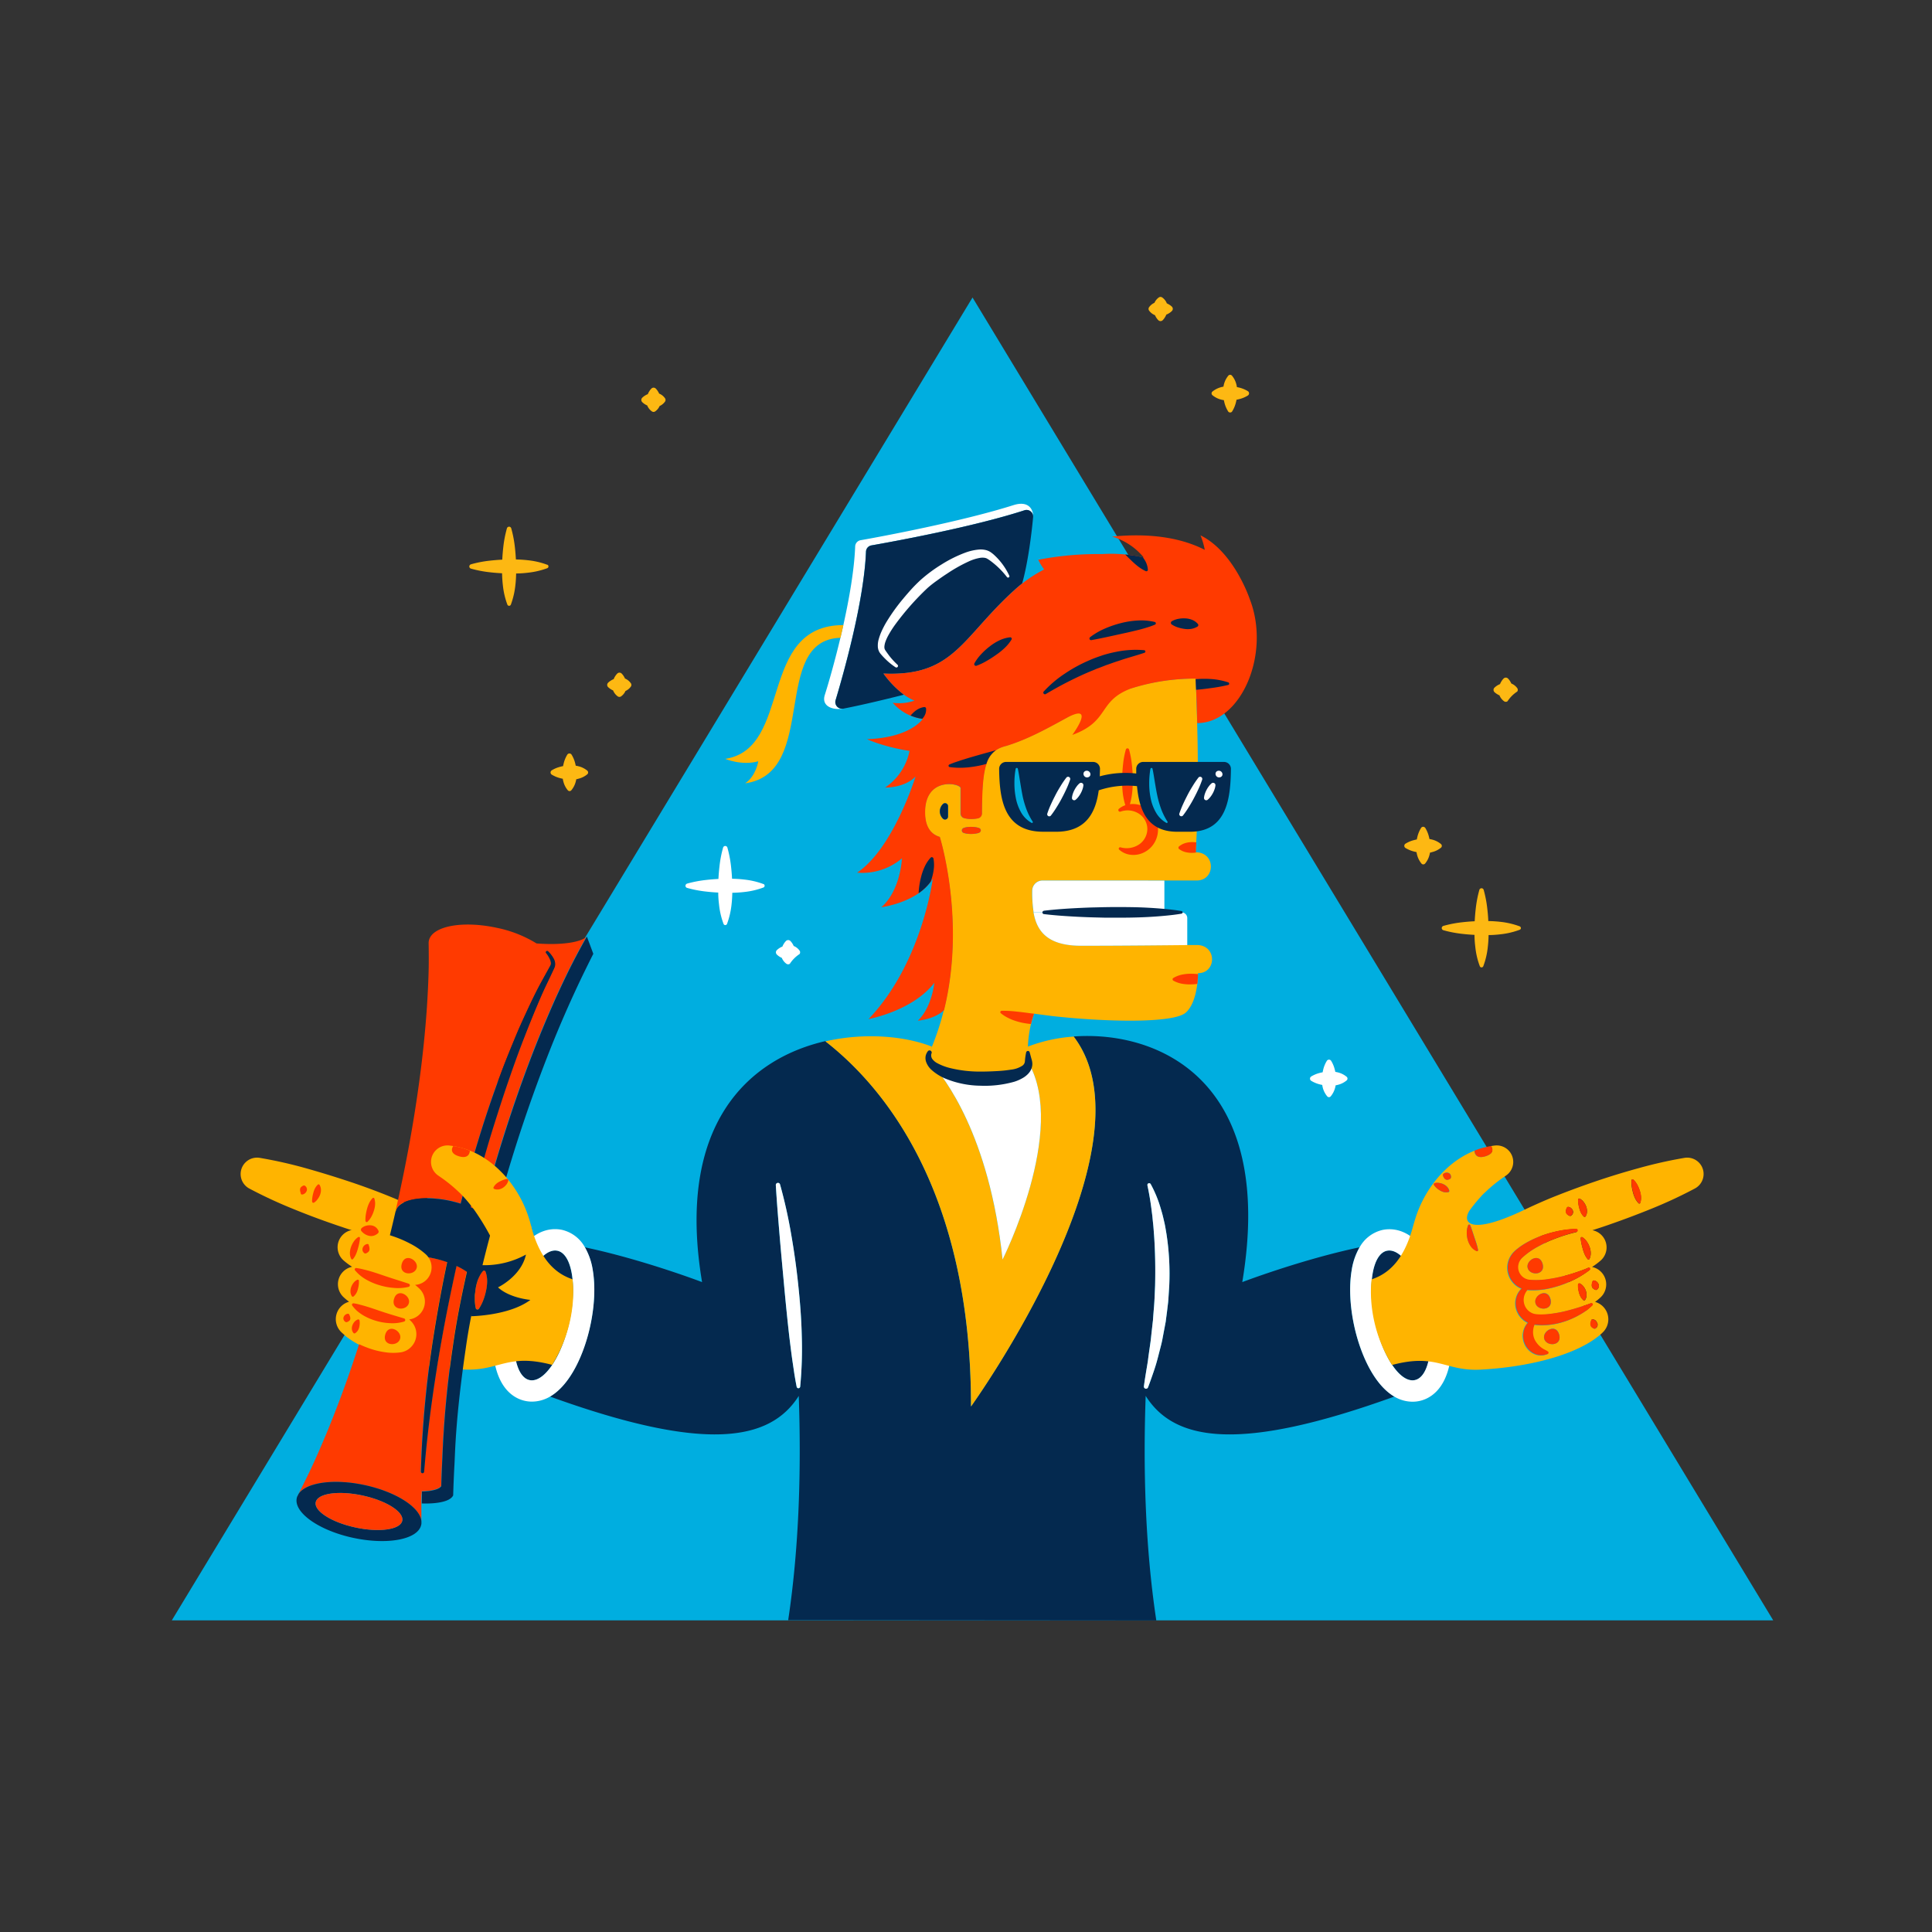<?xml version="1.0" encoding="UTF-8"?> <svg xmlns="http://www.w3.org/2000/svg" id="education_popularity" data-name="education popularity" viewBox="0 0 800 800"><rect x="0" y="0" width="800" height="800" fill="#333333" stroke="none"/> <title>education_popularity</title> <polygon points="734.26 670.96 71.14 670.96 402.7 123.19 734.26 670.96" style="fill:#00aee0;"></polygon> <path d="M560.7,548.86c-1.76-8.23-2.11-16.38-1-23a27.15,27.15,0,0,1,3.24-9.38c-24.21,5.11-48.54,14.41-48.54,14.41,14-83.66-34.94-104.27-69.83-101.7,34.85,45.7-42.51,153.17-42.51,153.17.07-89.41-36.36-132.57-60.26-151.26-31.34,7.18-62.09,34-51.09,99.79,0,0-24.33-9.3-48.54-14.41a27.15,27.15,0,0,1,3.24,9.38c1.14,6.58.79,14.73-1,23-2.47,11.46-8.09,24.43-16.66,29.42,64.18,23.21,91.09,18.54,103-.27,1,28.75.35,61.42-4.38,92.87L478.8,671c-4.75-31.48-5.43-64.19-4.4-93,11.87,18.82,38.77,23.49,103,.28C568.8,573.29,563.17,560.32,560.7,548.86ZM331.34,574.21a.74.74,0,0,1-.81.65.72.72,0,0,1-.64-.57v0c-.36-1.74-.65-3.48-.94-5.21l-.77-5.21c-.51-3.48-.92-7-1.35-10.42q-1.18-10.42-2.12-20.85c-.64-7-1.29-13.9-1.88-20.87s-1.16-13.95-1.58-20.95v0a.9.9,0,0,1,.84-.95.89.89,0,0,1,.91.65,204.27,204.27,0,0,1,4.61,20.65q1.81,10.4,2.92,20.91c.74,7,1.3,14,1.46,21.06A166.13,166.13,0,0,1,331.34,574.21Zm152.82-41.67-.35,5.39-.11,1.34-.16,1.34-.32,2.68-.35,2.67-.17,1.34-.25,1.32-1,5.29c-.3,1.77-.77,3.5-1.22,5.24s-.88,3.47-1.37,5.19-1.08,3.41-1.66,5.1-1.17,3.38-1.8,5a.89.89,0,0,1-1.72-.43v0c.46-3.53,1.09-7,1.64-10.45.21-1.75.47-3.48.71-5.22s.51-3.46.67-5.2l.58-5.21.15-1.29.09-1.31.2-2.6c.34-3.47.44-6.94.59-10.41.16-6.93.06-13.86-.42-20.77-.15-1.73-.23-3.47-.44-5.19-.09-.86-.18-1.72-.25-2.59l-.33-2.58c-.43-3.45-1-6.92-1.73-10.31l0-.05a.73.73,0,0,1,1.35-.52,49.58,49.58,0,0,1,4.14,10.06c.26.87.52,1.74.75,2.61s.43,1.76.63,2.64c.45,1.76.71,3.54,1,5.32A108.52,108.52,0,0,1,484.16,532.54Z" style="fill:#04294f;"></path> <path d="M402.08,582.4s77.36-107.47,42.51-153.17a64.61,64.61,0,0,0-18.95,4.14,43.63,43.63,0,0,0,.18,6,2.53,2.53,0,0,1,0,.61c16.22,28.13-10.7,81.56-10.7,81.56-5.42-51.83-24.5-75.75-29.08-80.81a5.39,5.39,0,0,1-1-1s0,0,0,0a3.48,3.48,0,0,1-.13-3.93c.36-.8.69-1.59,1-2.4-10.83-4.3-27.57-6-44.15-2.19C365.72,449.83,402.15,493,402.08,582.4Z" style="fill:#ffb400;"></path> <path d="M425.84,440c-.18,5.18-10.24,5.15-20.31,5.15-8.29,0-16.16-1.59-19.47-4.4,4.58,5.06,23.66,29,29.08,80.81C415.14,521.52,442.06,468.09,425.84,440Z" style="fill:#fff;"></path> <path d="M220.25,571.56c5.77,0,12.57-10.55,15.58-24.55,3.18-14.79.93-27.81-5-29.1a5.23,5.23,0,0,0-1-.1c-5.77,0-12.56,10.56-15.57,24.56-3.18,14.79-.93,27.81,5,29.09A4.47,4.47,0,0,0,220.25,571.56Z" style="fill:#04294f;"></path> <path d="M244.45,548.86c1.77-8.23,2.12-16.38,1-23a27.15,27.15,0,0,0-3.24-9.38,14.63,14.63,0,0,0-9.53-7.23,14,14,0,0,0-2.82-.29h0c-12.85,0-21.07,17-24.19,31.52-1.77,8.23-2.12,16.38-1,23,2.16,12.52,8.93,15.78,12.77,16.6a13.28,13.28,0,0,0,2.81.3,14.88,14.88,0,0,0,7.54-2.1C236.36,573.29,242,560.32,244.45,548.86Zm-30.18-6.49c3-14,9.8-24.56,15.57-24.56a5.23,5.23,0,0,1,1,.1c5.95,1.29,8.2,14.31,5,29.1-3,14-9.81,24.55-15.58,24.55a4.47,4.47,0,0,1-1-.1C213.34,570.18,211.09,557.16,214.27,542.37Z" style="fill:#fff;"></path> <path d="M575.31,517.81a5.21,5.21,0,0,0-1,.1c-6,1.29-8.2,14.31-5,29.1,3,14,9.81,24.55,15.58,24.55a4.41,4.41,0,0,0,1-.1c6-1.28,8.21-14.3,5-29.09C587.88,528.37,581.08,517.81,575.31,517.81Z" style="fill:#04294f;"></path> <path d="M599.51,540.52C596.38,526,588.17,509,575.31,509a14.06,14.06,0,0,0-2.82.29,14.63,14.63,0,0,0-9.53,7.23,27.15,27.15,0,0,0-3.24,9.38c-1.13,6.58-.78,14.73,1,23,2.47,11.46,8.1,24.43,16.67,29.42a14.87,14.87,0,0,0,7.53,2.1,13.38,13.38,0,0,0,2.82-.3c3.84-.82,10.61-4.08,12.77-16.6C601.62,556.9,601.28,548.75,599.51,540.52Zm-13.65,30.94a4.41,4.41,0,0,1-1,.1c-5.77,0-12.56-10.55-15.58-24.55-3.17-14.79-.93-27.81,5-29.1a5.21,5.21,0,0,1,1-.1c5.77,0,12.57,10.56,15.58,24.56C594.07,557.16,591.82,570.18,585.86,571.46Z" style="fill:#fff;"></path> <path d="M482,505.62q-.3-1.32-.63-2.64c-.23-.87-.49-1.74-.75-2.61a49.58,49.58,0,0,0-4.14-10.06.73.73,0,0,0-1.35.52l0,.05c.73,3.39,1.3,6.86,1.73,10.31l.33,2.58c.07.87.16,1.73.25,2.59.21,1.72.29,3.46.44,5.19.48,6.91.58,13.84.42,20.77-.15,3.47-.25,6.94-.59,10.41l-.2,2.6-.09,1.31-.15,1.29-.58,5.21c-.16,1.74-.42,3.47-.67,5.2s-.5,3.47-.71,5.22c-.55,3.46-1.18,6.92-1.64,10.45v0a.89.89,0,0,0,1.72.43c.63-1.66,1.22-3.35,1.8-5s1.16-3.38,1.66-5.1.92-3.46,1.37-5.19.92-3.47,1.22-5.24l1-5.29.25-1.32.17-1.34.35-2.67.32-2.68.16-1.34.11-1.34.35-5.39a108.52,108.52,0,0,0-1.14-21.6C482.7,509.16,482.44,507.38,482,505.62Z" style="fill:#fff;"></path> <path d="M330.53,532q-1.09-10.5-2.92-20.91A204.27,204.27,0,0,0,323,490.44a.89.89,0,0,0-.91-.65.9.9,0,0,0-.84.95v0c.42,7,1,14,1.58,20.95s1.24,13.92,1.88,20.87,1.33,13.9,2.12,20.85c.43,3.47.84,6.94,1.35,10.42l.77,5.21c.29,1.73.58,3.47.94,5.21v0a.72.72,0,0,0,.64.57.74.74,0,0,0,.81-.65,166.13,166.13,0,0,0,.65-21.15C331.83,546,331.27,539,330.53,532Z" style="fill:#fff;"></path> <g id="_Groupe_" data-name="&lt;Groupe&gt;"> <path d="M390.55,332.84a4.21,4.21,0,0,0,0,6.25,1.24,1.24,0,0,0,2-1v-4.26A1.24,1.24,0,0,0,390.55,332.84Z" style="fill:none;"></path> <path d="M405.2,342.79a10.93,10.93,0,0,0-3-.4,12.62,12.62,0,0,0-1.51.07,8.64,8.64,0,0,0-1.52.33,1.45,1.45,0,0,0-.75.57,1.08,1.08,0,0,0,.75,1.56,7.12,7.12,0,0,0,1.52.32,10.83,10.83,0,0,0,1.51.08,11.32,11.32,0,0,0,3-.4,1.43,1.43,0,0,0,.83-.64C406.34,343.7,406,343,405.2,342.79Z" style="fill:none;"></path> <path d="M495.56,391.31l-3.94,0c-8.15.07-26.55.28-44,.28-14,0-18.33-6.14-19.66-13.82h0a53.41,53.41,0,0,1-.58-8.93,4.25,4.25,0,0,1,4.25-4.25h63.92c7.76,0,8-11.69-.48-11.69.2-2.79.36-5.69.48-8.66.7-15.8.44-26.44.44-26.44,0-6.65-.13-13-.28-18.42-.26-10.91-.64-18.42-.64-18.42-36.54,0-54,20.32-78.42,27.83-.61.19-1.2.37-1.82.54-6.92,2.5-8.23,9.29-8.3,27.45a2.07,2.07,0,0,1-1.54,2,11.87,11.87,0,0,1-2.82.3,11.06,11.06,0,0,1-3-.35,2,2,0,0,1-1.47-2V326.36c0-2-14.72-5-14.72,10,0,6.56,2.86,9.25,6.09,10.19,0,0,10.91,34.68,1.75,71.72a110.6,110.6,0,0,1-4.9,15.07c-.33.81-.66,1.6-1,2.4a3.48,3.48,0,0,0,.13,3.93s0,0,0,0,.42.41,1,1c3.31,2.81,11.18,4.4,19.47,4.4,10.07,0,20.13,0,20.31-5.15a2.53,2.53,0,0,0,0-.61,46.58,46.58,0,0,1,2.34-19.58c2.38.34,4.92.66,7.58,1,21.5,2.4,50.2,3.16,55.31-1.47s5-16.28,5-16.28C503.82,403,504,391.31,495.56,391.31Zm-103-53.22a1.24,1.24,0,0,1-2,1,4.21,4.21,0,0,1,0-6.25,1.24,1.24,0,0,1,2,1ZM406,344.28a1.43,1.43,0,0,1-.83.64,11.32,11.32,0,0,1-3,.4,10.83,10.83,0,0,1-1.51-.08,7.12,7.12,0,0,1-1.52-.32,1.08,1.08,0,0,1-.75-1.56,1.45,1.45,0,0,1,.75-.57,8.64,8.64,0,0,1,1.52-.33,12.62,12.62,0,0,1,1.51-.07,10.93,10.93,0,0,1,3,.4C406,343,406.34,343.7,406,344.28Z" style="fill:#ffb400;"></path> <path d="M491.62,380.17v11.17c-8.15.07-26.55.28-44,.28-14,0-18.33-6.14-19.66-13.82h61.24A2.37,2.37,0,0,1,491.62,380.17Z" style="fill:#fff;"></path> <path d="M482.15,364.62v13.17H428a53.41,53.41,0,0,1-.58-8.93,4.25,4.25,0,0,1,4.25-4.25Z" style="fill:#fff;"></path> <path d="M475.82,321.89c0,1.15.06,2.27.13,3.38C475.88,324.16,475.84,323,475.82,321.89Z" style="fill:#04294f;"></path> <path d="M455.3,326.07c0-.43.06-.86.08-1.29C455.36,325.22,455.33,325.65,455.3,326.07Z" style="fill:#04294f;"></path> <path d="M455.17,327.46c.05-.46.08-.92.13-1.39l-.12,1.39Z" style="fill:#04294f;"></path> <path d="M419.77,209.13c6.46-2,8.14,2.22,8,4.75a2.71,2.71,0,0,0-3.56-2.59c-21.29,6.93-54.6,13-63.4,14.55a2.72,2.72,0,0,0-2.24,2.57c-.79,20.42-9.27,50.48-12.59,61.53a2.74,2.74,0,0,0,2.89,3.5c-3.76.66-8.87-.84-7.34-5.66s4.08-13.68,6.47-23.69c.41-1.72.82-3.48,1.21-5.26,2.45-11,4.53-22.89,4.9-32.59a2.71,2.71,0,0,1,2.24-2.55C365.18,222.15,398.44,215.91,419.77,209.13Z" style="fill:#fff;"></path> <path d="M424.24,211.29c-21.29,6.93-54.6,13-63.4,14.55a2.72,2.72,0,0,0-2.24,2.57c-.79,20.42-9.27,50.48-12.59,61.53a2.74,2.74,0,0,0,2.89,3.5l.26,0c8.62-1.67,19.36-4.32,25.15-5.78a40,40,0,0,1-8.48-8.76,58.66,58.66,0,0,0,9.86-.3C396.21,276.08,401,261.48,420.4,244c.94-.85,1.88-1.64,2.84-2.39,2.45-8.56,4-21.29,4.55-27.52a1.85,1.85,0,0,0,0-.24A2.71,2.71,0,0,0,424.24,211.29Z" style="fill:#04294f;"></path> <path d="M405.2,342.79c.77.24,1.14.91.83,1.49a1.43,1.43,0,0,1-.83.64,11.32,11.32,0,0,1-3,.4,10.83,10.83,0,0,1-1.51-.08,7.12,7.12,0,0,1-1.52-.32,1.08,1.08,0,0,1-.75-1.56,1.45,1.45,0,0,1,.75-.57,8.64,8.64,0,0,1,1.52-.33,12.62,12.62,0,0,1,1.51-.07A10.93,10.93,0,0,1,405.2,342.79Z" style="fill:#ff3a00;"></path> <path d="M392.56,333.83v4.26a1.24,1.24,0,0,1-2,1,4.21,4.21,0,0,1,0-6.25A1.24,1.24,0,0,1,392.56,333.83Z" style="fill:#04294f;"></path> <path d="M385.1,439.68c.07.08.42.41,1,1A5.39,5.39,0,0,1,385.1,439.68Z" style="fill:#ffb400;"></path> <path d="M349.24,258.83c-.39,1.78-.8,3.54-1.21,5.26-29.15.91-8.83,56-39.5,60.28,4.53-3,5.46-9.14,5.46-9.14-6.85,1.93-13.68-1-13.68-1C328.34,309.91,313.54,258.83,349.24,258.83Z" style="fill:#ffb400;"></path> </g> <path d="M432.2,377.12c4.76-.58,9.51-.89,14.26-1.13,2.38-.11,4.76-.22,7.13-.26l3.57-.09,3.56-.05c4.76,0,9.51,0,14.26.26q3.57.18,7.13.51c2.38.22,4.76.48,7.13.89a.55.55,0,0,1,.45.63.55.55,0,0,1-.45.45c-2.37.41-4.75.67-7.13.89s-4.75.39-7.13.51c-4.75.24-9.5.29-14.26.25l-3.56,0-3.57-.09c-2.37-.05-4.75-.15-7.13-.26-4.75-.25-9.5-.55-14.26-1.13a.68.68,0,0,1,0-1.34Z" style="fill:#04294f;"></path> <path d="M477.85,337.83A10.76,10.76,0,0,0,476,335.6a10.55,10.55,0,0,0-2.37-1.61,9.5,9.5,0,0,0-2.68-.89,9.86,9.86,0,0,0-2.76-.13l-.31,0a27.92,27.92,0,0,0,.91-4.6,43.32,43.32,0,0,0,.26-6c0-2-.16-4-.39-6a36.45,36.45,0,0,0-1.14-6,.71.71,0,0,0-.47-.48.7.7,0,0,0-.86.48,36.45,36.45,0,0,0-1.14,6c-.23,2-.36,4-.39,6a44.91,44.91,0,0,0,.25,6,27.75,27.75,0,0,0,1.07,5.05,8.45,8.45,0,0,0-2.67,1.5.7.7,0,0,0-.2.74.68.68,0,0,0,.86.42h0a8.66,8.66,0,0,1,7.85,1,7.62,7.62,0,0,1,3.27,6.29,7.81,7.81,0,0,1-3.3,6.21,9.25,9.25,0,0,1-7.83,1.27h0a.58.58,0,0,0-.55.16.56.56,0,0,0,0,.79,8.48,8.48,0,0,0,4.83,2.15,9.83,9.83,0,0,0,5.5-1A10.3,10.3,0,0,0,478,349a10.74,10.74,0,0,0-.13-11.2Z" style="fill:#ff3a00;"></path> <path d="M370.83,276.3a26,26,0,0,1-4.24-3.45,25.57,25.57,0,0,1-1.86-2,4.27,4.27,0,0,1-.47-.63,3.41,3.41,0,0,1-.42-.83,3.91,3.91,0,0,1-.25-.85,4.27,4.27,0,0,1-.1-.85,9.45,9.45,0,0,1,.38-3.06,23.41,23.41,0,0,1,.95-2.71A37.25,37.25,0,0,1,367.4,257a78.33,78.33,0,0,1,6.34-8.8c1.15-1.39,2.32-2.75,3.53-4.09s2.49-2.62,3.85-3.88a61.11,61.11,0,0,1,8.82-6.54,53.46,53.46,0,0,1,9.85-4.88,21.67,21.67,0,0,1,5.65-1.26,8.81,8.81,0,0,1,3.21.34c.27.09.55.21.82.33a8.61,8.61,0,0,1,.79.46c.39.28.77.57,1.13.88a27.09,27.09,0,0,1,6.53,8.81.54.54,0,0,1-.24.73A.56.56,0,0,1,417,239h0a34.65,34.65,0,0,0-7.34-7.1c-.34-.23-.69-.43-1-.63l-.38-.16-.43-.11a6.45,6.45,0,0,0-2.05,0,18.64,18.64,0,0,0-4.58,1.44,63.08,63.08,0,0,0-8.92,5c-1.44.93-2.87,1.91-4.25,2.92a45.18,45.18,0,0,0-4,3.14A110.4,110.4,0,0,0,370.41,259a43.3,43.3,0,0,0-2.69,4.3,18.81,18.81,0,0,0-1,2.21,8,8,0,0,0-.51,2.15,2.45,2.45,0,0,0,0,.47,1.18,1.18,0,0,0,.07.43,1,1,0,0,0,.13.37,2,2,0,0,0,.27.46c.47.71,1,1.41,1.49,2.09a31.15,31.15,0,0,0,3.48,3.79h0a.66.66,0,0,1,0,.94A.67.67,0,0,1,370.83,276.3Z" style="fill:#fff;"></path> <path d="M385.73,436.16a2.61,2.61,0,0,0,.28,2.29,6.06,6.06,0,0,0,1.9,1.68,22.46,22.46,0,0,0,5.6,2.15A51.58,51.58,0,0,0,406,443.72c2.16,0,4.34-.07,6.46-.19a53.47,53.47,0,0,0,6.22-.62,10.56,10.56,0,0,0,4.85-1.76,2.76,2.76,0,0,0,.6-.76,3.12,3.12,0,0,0,.19-.49,4.18,4.18,0,0,0,.09-.68,25.22,25.22,0,0,1,.5-3.47.76.76,0,0,1,.9-.56.73.73,0,0,1,.55.53h0c.31,1.1.57,2.17.89,3.23a7.48,7.48,0,0,1,.19,1,5.1,5.1,0,0,1,0,1.17,5.67,5.67,0,0,1-.77,2.28,7,7,0,0,1-1.47,1.75,9.61,9.61,0,0,1-1.7,1.23,17,17,0,0,1-3.53,1.55,44.84,44.84,0,0,1-14,1.64A39.39,39.39,0,0,1,392,446.84a20.46,20.46,0,0,1-6.33-3.87,8.08,8.08,0,0,1-2.26-3.49,4.93,4.93,0,0,1-.11-2.26,4.82,4.82,0,0,1,.89-1.91.9.9,0,0,1,1.58.8Z" style="fill:#04294f;"></path> <path d="M517.49,248.06h0s-6.47-19.55-20.39-26.38a31,31,0,0,1,1.77,6c-9.25-4.74-21.81-7.1-38.4-5.49a26.5,26.5,0,0,1,13.14,8.67,59.63,59.63,0,0,0-17.27-1.43h0a130,130,0,0,0-26.42,2.36,22,22,0,0,0,2.45,4,56.16,56.16,0,0,0-9.14,5.88c-1,.75-1.9,1.54-2.84,2.39-19.39,17.45-24.19,32-44.71,34.53a58.66,58.66,0,0,1-9.86.3,40,40,0,0,0,8.48,8.76h0a20.19,20.19,0,0,0,4.36,2.45,19,19,0,0,1-9,.9,20.15,20.15,0,0,0,12.41,6.73S377,305.48,359,306.07c0,0,6.51,3.11,17.61,4.87a23.86,23.86,0,0,1-10.11,15.16s8,.26,12.62-4.59c-.28.91-9.43,30-24.19,39.83a25.35,25.35,0,0,0,18.55-5.92s-.53,13.28-8.55,20.25c0,0,15.52-2,21.31-11.84,0,0-4.35,34.86-26.58,58.14,0,0,18.15-3.29,27.23-15,0,0-1,10.15-6.84,15.67,0,0,6.89-.51,10.87-4.38,9.16-37-1.75-71.72-1.75-71.72-3.23-.94-6.09-3.63-6.09-10.19,0-15,14.72-12,14.72-10V336.8a2,2,0,0,0,1.47,2,11.06,11.06,0,0,0,3,.35,11.87,11.87,0,0,0,2.82-.3,2.07,2.07,0,0,0,1.54-2c.07-18.16,1.38-24.95,8.3-27.45a15,15,0,0,1,1.82-.54c9.07-2.79,17.18-7.36,25.68-12,11.26-5.63,1.59,7.46,1.59,7.46,15.55-5.67,10.47-13.88,24.05-19.14A87.7,87.7,0,0,1,495.1,281s.38,7.51.64,18.42C514,299.41,526.29,270.6,517.49,248.06Z" style="fill:#ff3a00;"></path> <path d="M237.06,529.71c-10.31-3.39-14.78-13-17.25-22.36l-24.42-7.68c5.27,6,2.51,13-22.24.93h0c-3.46-1.65-7-3.18-10.48-4.64q-8.88-3.66-18-6.69t-18.33-5.62a187,187,0,0,0-18.81-4.21,6.8,6.8,0,0,0-4.33,12.69,189.2,189.2,0,0,0,17.46,8.16q8.88,3.66,17.94,6.76c6,2.09,12.13,4,18.31,5.68,2.63.72,5.28,1.4,8,2l-22.21,38.12c9.93,8.32,29.73,13.27,49.4,14.24,14.63.71,17.95-6.88,36.55-1.92C239.87,546.89,237.06,529.71,237.06,529.71Z" style="fill:#ffb400;"></path> <path d="M151.32,505.56a13.51,13.51,0,0,1,.15-2.57,18.93,18.93,0,0,1,.51-2.4,13,13,0,0,1,.82-2.31,8.06,8.06,0,0,1,1.49-2.18h0a.45.45,0,0,1,.61,0,.54.54,0,0,1,.1.16,6.81,6.81,0,0,1,.31,2.68,10.13,10.13,0,0,1-.53,2.5,12.94,12.94,0,0,1-1,2.35,8.83,8.83,0,0,1-1.6,2.12.48.48,0,0,1-.68,0,.55.55,0,0,1-.14-.31Z" style="fill:#ff3a00;"></path> <path d="M129.22,497.46a11.56,11.56,0,0,1,.16-1.92,15.93,15.93,0,0,1,.39-1.72,8.57,8.57,0,0,1,.61-1.64,6,6,0,0,1,1.21-1.64h0a.46.46,0,0,1,.66,0l.05.07a4,4,0,0,1,.6,2.1,5.54,5.54,0,0,1-.36,2,7,7,0,0,1-1,1.8A5,5,0,0,1,130,498a.51.51,0,0,1-.68-.2.65.65,0,0,1-.06-.23Z" style="fill:#ff3a00;"></path> <path d="M124.57,494.07a3.42,3.42,0,0,1-.3-1,2.06,2.06,0,0,1,0-.79,1.38,1.38,0,0,1,.35-.69,3.11,3.11,0,0,1,1-.66h0a.69.69,0,0,1,.68.09,1.88,1.88,0,0,1,.76,1.12,1.71,1.71,0,0,1-.1,1.05,2.32,2.32,0,0,1-.62.88,2.18,2.18,0,0,1-1.15.55.61.61,0,0,1-.66-.33Z" style="fill:#ff3a00;"></path> <path d="M174.66,617.48c.35,0,6.54-.06,8-2.16.08-2.94.32-9,.48-12a413.81,413.81,0,0,1,4.27-45.59c1.47-10.5,3.52-20.87,5.87-31.17a28.15,28.15,0,0,0-4.28-2.44c-.2.83-.38,1.68-.57,2.52-2,9.08-3.83,18.19-5.46,27.35-3.3,18.31-5.89,36.76-7.4,55.33a.69.69,0,0,1-.63.61h-.09a.67.67,0,0,1-.62-.68,437.75,437.75,0,0,1,5.2-55.85c1.45-9.25,3.09-18.46,5-27.62.22-1.09.45-2.16.69-3.25A48.54,48.54,0,0,0,179.4,521c-9.19-2-17.5-1.09-20.87,1.88-3.74,14.32-8,28.51-12.77,42.58Q140.87,579.82,135,594c-2,4.71-4,9.42-6.2,14.08-1.21,2.63-3.65,7.5-5.22,10.57,3.11-4.78,14.59-6.46,27.4-3.7,13.15,2.83,23.09,9.34,23.5,15.08,0-2,0-5,0-7.59,0-1.37,0-2.63.07-3.56C174.62,618.41,174.63,617.94,174.66,617.48Z" style="fill:#ff3a00;"></path> <path d="M197.78,530.27l-.24.75a20.68,20.68,0,0,0-.59,2.68c-.1.6-.17,1.21-.23,1.82s-.09,1.08-.1,1.63c0,.15,0,.32,0,.48a17.14,17.14,0,0,0,.4,4,.73.73,0,0,0,1.31.24h0a17.79,17.79,0,0,0,1.84-3.64,25.05,25.05,0,0,0,1.09-3.75,18.62,18.62,0,0,0,.47-3.87,11.64,11.64,0,0,0-.66-4.1v0a.56.56,0,0,0-.16-.24.62.62,0,0,0-.89,0,9.74,9.74,0,0,0-1.45,2.14c-.24.47-.45.95-.65,1.43C197.87,530,197.82,530.14,197.78,530.27Z" style="fill:#ff3a00;"></path> <path d="M186.27,497.18c1.55.34,3,.74,4.47,1.18,2.3-9.05,4.76-18,7.53-27s5.75-17.82,9-26.59c1.62-4.39,3.38-8.74,5.17-13.07.89-2.17,1.79-4.32,2.73-6.48s1.93-4.26,2.91-6.39c2-4.25,4-8.5,6.27-12.6l.7-1.28,2.65-4.85.19-.36c0-.08.08-.16.11-.26a1.74,1.74,0,0,0,.09-.59,4.52,4.52,0,0,0-.3-1.41,11.56,11.56,0,0,0-1.7-2.84h0a.54.54,0,0,1,.1-.76l0,0a.54.54,0,0,1,.69.07,12.67,12.67,0,0,1,2.25,2.93,5.1,5.1,0,0,1,.62,1.93,3.66,3.66,0,0,1-.05,1.14,2.58,2.58,0,0,1-.18.58c-.06.17-.11.28-.17.43-1,2.14-2,4.24-3,6.34s-2,4.19-2.88,6.33-1.83,4.28-2.7,6.42c-3.54,8.61-6.8,17.3-9.85,26.08-1.54,4.38-3,8.79-4.42,13.22s-2.83,8.85-4.16,13.31c-2.64,8.9-5.16,17.86-7.48,26.85l-.09.38a33.55,33.55,0,0,1,4.53,2.38c.34-1.24.66-2.49,1-3.74,5.21-19.5,11.26-38.77,18.39-57.75q5.34-14.24,11.64-28.21c2.14-4.65,4.31-9.29,6.67-13.88,1.56-3.1,4.13-7.8,5.87-10.87-1.42,1.74-8.19,3.78-20.7,2.84a50.36,50.36,0,0,0-16.59-6.5c-14.2-3.05-26.75-.65-28,5.38a4.24,4.24,0,0,0-.09,1.12h0c.05,3.23.08,8,0,11.16-.12,5.17-.4,10.29-.72,15.39q-1.07,15.3-3.13,30.37c-2.45,18.15-5.79,36.08-9.85,53.86l.1,0C164.93,496.66,174.94,494.75,186.27,497.18Z" style="fill:#ff3a00;"></path> <path d="M243,387.78l0,.05c-1.74,3.07-4.31,7.77-5.87,10.87-2.36,4.59-4.53,9.23-6.67,13.88q-6.3,14-11.64,28.21c-7.13,19-13.18,38.25-18.39,57.75-.33,1.25-.65,2.5-1,3.74a33.55,33.55,0,0,0-4.53-2.38l.09-.38c2.32-9,4.84-17.95,7.48-26.85,1.33-4.46,2.74-8.89,4.16-13.31s2.88-8.84,4.42-13.22c3-8.78,6.31-17.47,9.85-26.08.87-2.14,1.78-4.29,2.7-6.42s1.86-4.22,2.88-6.33,2-4.2,3-6.34c.06-.15.11-.26.17-.43a2.58,2.58,0,0,0,.18-.58,3.66,3.66,0,0,0,.05-1.14,5.1,5.1,0,0,0-.62-1.93,12.67,12.67,0,0,0-2.25-2.93.54.54,0,0,0-.69-.07l0,0a.54.54,0,0,0-.1.76h0a11.56,11.56,0,0,1,1.7,2.84,4.52,4.52,0,0,1,.3,1.41,1.74,1.74,0,0,1-.09.59c0,.1-.08.18-.11.26l-.19.36L225.07,405l-.7,1.28c-2.27,4.1-4.32,8.35-6.27,12.6-1,2.13-1.95,4.25-2.91,6.39s-1.84,4.31-2.73,6.48c-1.79,4.33-3.55,8.68-5.17,13.07q-4.9,13.15-9,26.59c-2.77,8.92-5.23,17.91-7.53,27-1.42-.44-2.92-.84-4.47-1.18-11.33-2.43-21.34-.52-22.38,4.29l-.1,0c-.43,1.9-.88,3.8-1.33,5.7q-1.87,7.88-3.93,15.69c3.37-3,11.68-3.86,20.87-1.88a48.54,48.54,0,0,1,5.75,1.61c-.24,1.09-.47,2.16-.69,3.25-1.9,9.16-3.54,18.37-5,27.62a437.75,437.75,0,0,0-5.2,55.85.67.67,0,0,0,.62.68H175a.69.69,0,0,0,.63-.61c1.51-18.57,4.1-37,7.4-55.33,1.63-9.16,3.49-18.27,5.46-27.35.19-.84.37-1.69.57-2.52a28.15,28.15,0,0,1,4.28,2.44c-2.35,10.3-4.4,20.67-5.87,31.17a413.81,413.81,0,0,0-4.27,45.59c-.16,2.92-.4,9-.48,12-1.5,2.1-7.69,2.16-8,2.16,0,.46,0,.93,0,1.39,0,.93-.05,2.19-.07,3.56.78.05,11.18.47,13-3.34.08-3.1.34-9.55.53-12.63.3-5.44.42-19.24,4.67-48.16q1-7.17,2.44-14.28c-.05.31-.09.6-.13.89,0,0,15.76-.21,24.46-6.76,0,0-8.6-.73-13.41-5.19,0,0,9.62-4.57,11.58-13.58a35.52,35.52,0,0,1-18,4.39q1.26-5.16,2.61-10.27.89-3.4,1.82-6.8c1-3.65,2-7.3,3-10.94a617.33,617.33,0,0,1,20.46-61q5.94-15,13-29.79c1.64-3.39,3.3-6.77,5-10.13ZM200,526.32a.62.62,0,0,1,.89,0,.56.56,0,0,1,.16.24v0a11.64,11.64,0,0,1,.66,4.1,18.62,18.62,0,0,1-.47,3.87,25.05,25.05,0,0,1-1.09,3.75,17.79,17.79,0,0,1-1.84,3.64h0a.73.73,0,0,1-1.31-.24,17.14,17.14,0,0,1-.4-4c0-.16,0-.33,0-.48,0-.55,0-1.09.1-1.63s.13-1.22.23-1.82a20.68,20.68,0,0,1,.59-2.68l.24-.75c0-.13.09-.25.14-.38.2-.48.41-1,.65-1.43A9.74,9.74,0,0,1,200,526.32Z" style="fill:#04294f;"></path> <path d="M243,387.76l0,.07,0-.05Z" style="fill:#ff3a00;"></path> <path d="M174.5,630v.82A3.75,3.75,0,0,0,174.5,630Z" style="fill:#ff3a00;"></path> <path d="M151,614.94c-12.81-2.76-24.29-1.08-27.4,3.7-.17.36-.35.69-.51,1h0a5,5,0,0,0-.21.69c-1.29,6,9.19,13.42,23.41,16.47s26.83.65,28.12-5.39a2.82,2.82,0,0,0,.09-.57V630C174.09,624.28,164.15,617.77,151,614.94Zm15.57,14.79c-.79,3.66-9.45,4.9-19.35,2.78s-17.28-6.83-16.49-10.49,9.45-4.91,19.35-2.77S167.36,626.07,166.57,629.73Z" style="fill:#04294f;"></path> <path d="M150.08,619.25c-9.9-2.14-18.56-.89-19.35,2.77s6.6,8.36,16.49,10.49,18.56.88,19.35-2.78S160,621.37,150.08,619.25Z" style="fill:#ff3a00;"></path> <path d="M123.09,619.63c.16-.3.34-.63.51-1A5.46,5.46,0,0,0,123.09,619.63Z" style="fill:#ff3a00;"></path> <path d="M176.76,529.76a7.31,7.31,0,0,0-.42-10.35,31,31,0,0,0-6.74-4.58,48,48,0,0,0-7.27-3.05,54.85,54.85,0,0,0-7.64-2,34.33,34.33,0,0,0-8.11-.57,7.26,7.26,0,0,0-4.33,12.69,28.22,28.22,0,0,0,3.55,2.65,7.36,7.36,0,0,0-3.55,12.57,23.88,23.88,0,0,0,2.3,1.9,7.48,7.48,0,0,0-3.33,12.48,25.4,25.4,0,0,0,5.53,4.09,39.18,39.18,0,0,0,6,2.69,33.38,33.38,0,0,0,6.37,1.6,22.39,22.39,0,0,0,6.9.08,7.5,7.5,0,0,0,4-2,7.58,7.58,0,0,0,.33-10.72c-.3-.32-.6-.61-.91-.89a7.45,7.45,0,0,0,4.29-12.69,20,20,0,0,0-1.86-1.62H172A7.33,7.33,0,0,0,176.76,529.76Z" style="fill:#ffb400;"></path> <path d="M169.23,532.85a18.59,18.59,0,0,1-6.07.45,27.17,27.17,0,0,1-5.94-1.1,25.42,25.42,0,0,1-5.54-2.33A16.75,16.75,0,0,1,147,526a.59.59,0,0,1,.1-.82.54.54,0,0,1,.42-.12h0a24.61,24.61,0,0,1,2.91.56c.94.22,1.86.47,2.76.72,1.8.52,3.57,1.12,5.32,1.72s3.51,1.17,5.29,1.74,3.57,1.13,5.43,1.75h0a.69.69,0,0,1,.44.88A.68.68,0,0,1,169.23,532.85Z" style="fill:#ff3a00;"></path> <path d="M149.75,508.53a4.54,4.54,0,0,1,1.92-1,5.53,5.53,0,0,1,1.84-.15,3.82,3.82,0,0,1,1.73.55,3.78,3.78,0,0,1,1.48,1.75.89.89,0,0,1-.23,1l-.06.05a4.37,4.37,0,0,1-1.9,1,3.62,3.62,0,0,1-1.67,0,5.35,5.35,0,0,1-1.58-.6,5.65,5.65,0,0,1-1.53-1.25l-.07-.08a.88.88,0,0,1,.07-1.25Z" style="fill:#ff3a00;"></path> <path d="M167.3,547.24a16.64,16.64,0,0,1-5.89.65,23.76,23.76,0,0,1-5.81-1,23,23,0,0,1-5.36-2.33,19.17,19.17,0,0,1-2.39-1.74,14.79,14.79,0,0,1-2-2.22.58.58,0,0,1,.53-.92h.05a19.33,19.33,0,0,1,2.81.61c.89.22,1.77.48,2.63.74,1.72.52,3.41,1.1,5.1,1.68s3.36,1.12,5.07,1.64l5.26,1.58h0a.7.7,0,0,1,.47.87A.69.69,0,0,1,167.3,547.24Z" style="fill:#ff3a00;"></path> <path d="M166.33,523.43c1.3-4.94,6.95-1.63,6.24,1.49C171.77,528.39,165.09,528.14,166.33,523.43Z" style="fill:#ff3a00;"></path> <path d="M163.11,538c1.3-4.94,6.95-1.63,6.23,1.49C168.55,543,161.87,542.72,163.11,538Z" style="fill:#ff3a00;"></path> <path d="M159.48,552.74c1.3-4.94,7-1.63,6.23,1.49C164.92,557.7,158.24,557.45,159.48,552.74Z" style="fill:#ff3a00;"></path> <path d="M149.05,512.81a17.85,17.85,0,0,1-.36,2.3c-.16.73-.35,1.44-.55,2.13a14.69,14.69,0,0,1-.73,2.08,8.51,8.51,0,0,1-1.27,2.07h0a.43.43,0,0,1-.61,0,.41.41,0,0,1-.1-.13,5.41,5.41,0,0,1-.54-2.53,7.78,7.78,0,0,1,.48-2.44,9.88,9.88,0,0,1,1.13-2.22,6.57,6.57,0,0,1,1.83-1.81.47.47,0,0,1,.66.14.49.49,0,0,1,.08.3Z" style="fill:#ff3a00;"></path> <path d="M148.61,530.46a8.52,8.52,0,0,1-.09,1.78,13.16,13.16,0,0,1-.34,1.59,6.77,6.77,0,0,1-.57,1.51,5.47,5.47,0,0,1-1.19,1.49h0a.48.48,0,0,1-.68-.05l0,0a3.58,3.58,0,0,1-.62-2,4.91,4.91,0,0,1,.32-1.87,6.39,6.39,0,0,1,.92-1.68,4.58,4.58,0,0,1,1.56-1.3.5.5,0,0,1,.67.23.7.7,0,0,1,.06.19Z" style="fill:#ff3a00;"></path> <path d="M152.69,515.64a3.57,3.57,0,0,1,.29,1.08,2.54,2.54,0,0,1,0,.84,1.45,1.45,0,0,1-.37.74,3,3,0,0,1-1.06.7l0,0a.69.69,0,0,1-.69-.09,2,2,0,0,1-.75-1.17,1.86,1.86,0,0,1,.12-1.1,2.41,2.41,0,0,1,1.81-1.52.59.59,0,0,1,.66.34Z" style="fill:#ff3a00;"></path> <path d="M144.69,544.51a3.43,3.43,0,0,1,.34,1,1.79,1.79,0,0,1,0,.73,1.08,1.08,0,0,1-.34.61,3.08,3.08,0,0,1-1,.59h0a.76.76,0,0,1-.69-.09,1.84,1.84,0,0,1-.77-1.05,1.5,1.5,0,0,1,.09-1A2.1,2.1,0,0,1,144,544a.6.6,0,0,1,.63.32Z" style="fill:#ff3a00;"></path> <path d="M148.88,546.87a5.94,5.94,0,0,1,.05,1.5,6.79,6.79,0,0,1-.22,1.3,4.11,4.11,0,0,1-.49,1.2,4.15,4.15,0,0,1-1.14,1.18h0a.53.53,0,0,1-.71-.09,2.82,2.82,0,0,1-.67-1.64,3.62,3.62,0,0,1,.24-1.57,4.72,4.72,0,0,1,.81-1.38,3.66,3.66,0,0,1,1.4-1,.53.53,0,0,1,.69.3l0,.1Z" style="fill:#ff3a00;"></path> <path d="M191.9,495.51c.56.65,1.15,1.26,1.69,1.93,1.1,1.31,2.18,2.67,3.18,4.12a100.36,100.36,0,0,1,5.75,9.33c.47.87.95,1.75,1.42,2.64h17c-.08-.78-.18-1.56-.3-2.33a46.73,46.73,0,0,0-1.75-7.16,48.2,48.2,0,0,0-6.8-13.41,42.9,42.9,0,0,0-5.08-5.91,38.67,38.67,0,0,0-6.18-5A33.52,33.52,0,0,0,186,474.33a6.83,6.83,0,0,0-4.64,12.37l.6.42a61.43,61.43,0,0,1,8.15,6.59C190.75,494.26,191.3,494.93,191.9,495.51Z" style="fill:#ffb400;"></path> <path d="M187.7,474.56s-2.27,2.83,2.32,4.23,4.53-2.31,4.53-2.31A30.08,30.08,0,0,0,187.7,474.56Z" style="fill:#ff3a00;"></path> <path d="M210.48,488.69a4,4,0,0,1-.8,1.82,5.93,5.93,0,0,1-1.37,1.28,4.54,4.54,0,0,1-1.7.7,3.46,3.46,0,0,1-2-.2.49.49,0,0,1-.25-.64v0a4.75,4.75,0,0,1,1.13-1.45,5.75,5.75,0,0,1,1.26-.86,10.75,10.75,0,0,1,1.37-.65,9.83,9.83,0,0,1,1.61-.49l.12,0a.51.51,0,0,1,.59.39A.54.54,0,0,1,210.48,488.69Z" style="fill:#ff3a00;"></path> <path d="M704.61,482.91a6.81,6.81,0,0,0-7.06-3.47,187.39,187.39,0,0,0-18.8,4.21q-9.27,2.53-18.33,5.62t-18,6.69c-3.53,1.46-7,3-10.48,4.64h0c-22.23,10.82-26.72,6.26-23.59.9,1-1.43,2.06-2.77,3.14-4.06.55-.67,1.13-1.28,1.69-1.93s1.16-1.25,1.79-1.8a60.79,60.79,0,0,1,8.15-6.59l.59-.42a6.83,6.83,0,0,0-4.64-12.37c-.56.06-1.13.15-1.69.24.05.06,2.21,2.84-2.32,4.22s-4.53-2.13-4.53-2.3a35.69,35.69,0,0,0-6.25,3.26,38.67,38.67,0,0,0-6.18,5,43.6,43.6,0,0,0-5.08,5.91,48.47,48.47,0,0,0-6.8,13.41c-.35,1.1-.67,2.2-1,3.31h0c-2.47,9.37-6.93,19-17.24,22.36,0,0-2.82,17.18,8.41,35.48,18.61-5,21.92,2.63,36.55,1.92,19.29-1,38.69-5.73,48.81-13.75l.5-.41.1-.08h0a18.08,18.08,0,0,0,1.46-1.33,7.49,7.49,0,0,0-.07-10.6,7.41,7.41,0,0,0-3.25-1.88,26.59,26.59,0,0,0,2.3-1.9,7.37,7.37,0,0,0-3.56-12.57,29,29,0,0,0,3.56-2.65,7.25,7.25,0,0,0-3.42-12.56c2.35-.75,4.7-1.52,7-2.33q9-3.12,17.93-6.76a189.2,189.2,0,0,0,17.46-8.16A6.79,6.79,0,0,0,704.61,482.91Zm-106.79,3a2.38,2.38,0,0,1,1.11-.37,2,2,0,0,1,.92.15,1.45,1.45,0,0,1,.71.57,1.94,1.94,0,0,1,.27,1.26.75.75,0,0,1-.37.59h0a2.53,2.53,0,0,1-1.15.39,1.22,1.22,0,0,1-.74-.21,1.81,1.81,0,0,1-.58-.56,2.87,2.87,0,0,1-.44-1v-.08A.69.69,0,0,1,597.82,485.94ZM594,490a.48.48,0,0,1,.18-.08,4.75,4.75,0,0,1,1.87-.05,5.88,5.88,0,0,1,1.67.5,4.64,4.64,0,0,1,1.45,1,3.59,3.59,0,0,1,1,1.69.49.49,0,0,1-.36.59h0a4.39,4.39,0,0,1-1.86,0,5.67,5.67,0,0,1-1.48-.6,9.51,9.51,0,0,1-1.33-.91,6.37,6.37,0,0,1-1.2-1.31l0,0A.53.53,0,0,1,594,490Zm17.71,28a.39.39,0,0,1-.21,0,5.61,5.61,0,0,1-2.43-1.94,8.25,8.25,0,0,1-1.31-2.76,10.68,10.68,0,0,1-.39-3,8.2,8.2,0,0,1,.56-3,.47.47,0,0,1,.62-.25.44.44,0,0,1,.25.25l0,0c.37.88.64,1.76.93,2.6l.81,2.46c.26.81.56,1.59.8,2.41a25.06,25.06,0,0,1,.69,2.67v0A.41.41,0,0,1,611.67,518Zm41.74-21.22a.49.49,0,0,1,.51-.49.4.4,0,0,1,.22.06,4.89,4.89,0,0,1,1.62,1.42,6.92,6.92,0,0,1,1,1.81,5.46,5.46,0,0,1,.36,2,4,4,0,0,1-.6,2.1.47.47,0,0,1-.64.14l-.07-.05v0a5.86,5.86,0,0,1-1.21-1.63,8.7,8.7,0,0,1-.62-1.65c-.15-.56-.28-1.12-.38-1.72a10.47,10.47,0,0,1-.16-1.91Zm-5,4.49a3.43,3.43,0,0,1,.31-1l.08-.17a.59.59,0,0,1,.65-.34,2.37,2.37,0,0,1,1.16.55,2.34,2.34,0,0,1,.61.88,1.66,1.66,0,0,1,.11,1.06,1.88,1.88,0,0,1-.76,1.11.69.69,0,0,1-.69.1l0,0a3.17,3.17,0,0,1-1-.65,1.44,1.44,0,0,1-.36-.69A2.34,2.34,0,0,1,648.45,501.31Zm-9.05,52.92c-.71-3.12,4.94-6.43,6.24-1.49C646.88,557.45,640.2,557.7,639.4,554.23Zm22-6.4a1.79,1.79,0,0,1,.12,1.1,2,2,0,0,1-.75,1.16.67.67,0,0,1-.69.09h0a3,3,0,0,1-1.06-.7,1.62,1.62,0,0,1-.37-.74,2.56,2.56,0,0,1-.05-.84,3.89,3.89,0,0,1,.29-1.08l.07-.16a.58.58,0,0,1,.66-.34,2.35,2.35,0,0,1,1.18.59A2.4,2.4,0,0,1,661.35,547.83Zm-25.58-8.33c-.71-3.12,4.94-6.43,6.24-1.49C643.25,542.72,636.57,543,635.77,539.5ZM653.44,532v-.08a.5.5,0,0,1,.54-.47.41.41,0,0,1,.19,0,4.43,4.43,0,0,1,1.55,1.3,6.1,6.1,0,0,1,.93,1.67,4.94,4.94,0,0,1,.32,1.87,3.67,3.67,0,0,1-.62,2,.49.49,0,0,1-.67.12l0,0v0a5.32,5.32,0,0,1-1.19-1.49,7.13,7.13,0,0,1-.58-1.51,13,13,0,0,1-.33-1.58A8.62,8.62,0,0,1,653.44,532Zm6-1.43a.61.61,0,0,1,.66-.35,2.44,2.44,0,0,1,1.18.6,2.55,2.55,0,0,1,.64.93,1.84,1.84,0,0,1,.11,1.09,2,2,0,0,1-.75,1.17.67.67,0,0,1-.69.09h0a3.19,3.19,0,0,1-1.06-.71,1.64,1.64,0,0,1-.37-.73,2.57,2.57,0,0,1,0-.84,3.52,3.52,0,0,1,.28-1.08Zm-1.18-5.24a.55.55,0,0,1-.17.64,38,38,0,0,1-7.59,4.53,44.8,44.8,0,0,1-8.44,2.93,30.72,30.72,0,0,1-9.14.84c-.21,0-.41,0-.62-.07a4.28,4.28,0,0,0-.4.52,6.87,6.87,0,0,0-1,2.08,6.21,6.21,0,0,0,.37,4.2,5.84,5.84,0,0,0,2.78,2.79,5.42,5.42,0,0,0,1.88.51,20,20,0,0,0,2.45.09,33.83,33.83,0,0,0,5-.49c1.69-.26,3.37-.62,5.06-1a99,99,0,0,0,10.17-3.18h0a.55.55,0,0,1,.71.33.56.56,0,0,1-.14.59c-.69.64-1.41,1.25-2.14,1.85s-1.54,1.1-2.35,1.58a34.69,34.69,0,0,1-5.07,2.52,32.05,32.05,0,0,1-5.48,1.64,29.86,29.86,0,0,1-5.8.6,24.87,24.87,0,0,1-3-.21l-.13,0c-.06.14-.12.28-.17.43a7.56,7.56,0,0,0-.43,1.92,7.33,7.33,0,0,0,.5,3.51,6.53,6.53,0,0,0,.84,1.5,8.63,8.63,0,0,0,1.16,1.36,9.36,9.36,0,0,0,1.52,1.2,8.14,8.14,0,0,0,1,.55,11.53,11.53,0,0,1,1.1.64l0,0a.6.6,0,0,1,.17.83.58.58,0,0,1-.29.22,9.41,9.41,0,0,1-1.31.38,5.77,5.77,0,0,1-1.41.14,7,7,0,0,1-2.92-.73,8.08,8.08,0,0,1-4-4.59,8.36,8.36,0,0,1,.14-6,7.21,7.21,0,0,1,1.4-2.18l-.5-.25a9.16,9.16,0,0,1-4.23-5.21,8.69,8.69,0,0,1,.48-6.45,8.44,8.44,0,0,1,1.63-2.22,9.16,9.16,0,0,1-2.26-1.32,9.56,9.56,0,0,1-3.13-4.57,8.93,8.93,0,0,1-.42-2.76,8.84,8.84,0,0,1,.39-2.75,8.93,8.93,0,0,1,1.2-2.51,10.07,10.07,0,0,1,.85-1.1c.32-.31.68-.68.95-.91a27.41,27.41,0,0,1,3.77-2.71,43.58,43.58,0,0,1,4-2.08,45.59,45.59,0,0,1,8.44-2.85,42.47,42.47,0,0,1,8.74-1.2.68.68,0,0,1,.69.66.67.67,0,0,1-.52.67,65.67,65.67,0,0,0-8.12,2.47c-1.31.51-2.63,1-3.9,1.6s-2.51,1.21-3.72,1.87a32.92,32.92,0,0,0-6.64,4.64c-.27.24-.39.41-.58.6a6.62,6.62,0,0,0-.44.64,4.71,4.71,0,0,0-.6,1.4,5.12,5.12,0,0,0-.18,1.51,5,5,0,0,0,.26,1.48,5.25,5.25,0,0,0,4.47,3.58,32.19,32.19,0,0,0,8-.33,59,59,0,0,0,8.16-1.79,81.64,81.64,0,0,0,8.05-2.79A.55.55,0,0,1,658.29,525.32Zm-.7-3.82a.34.34,0,0,1-.13-.1h0a8.83,8.83,0,0,1-1.27-2.07,14.69,14.69,0,0,1-.73-2.08c-.2-.69-.39-1.4-.55-2.13a19.77,19.77,0,0,1-.36-2.3v-.06a.49.49,0,0,1,.44-.52.44.44,0,0,1,.3.08,6.44,6.44,0,0,1,1.83,1.81,9.12,9.12,0,0,1,1.13,2.22,7.51,7.51,0,0,1,.48,2.44,5.29,5.29,0,0,1-.54,2.53A.42.42,0,0,1,657.59,521.5Zm-25,3.42c-.72-3.12,4.93-6.43,6.23-1.49C640,528.14,633.34,528.39,632.55,524.92Zm46.63-26.83a.42.42,0,0,1-.54.26.34.34,0,0,1-.16-.1h0a8,8,0,0,1-1.49-2.18,13,13,0,0,1-.83-2.31,21.48,21.48,0,0,1-.51-2.41,13.42,13.42,0,0,1-.14-2.56v0a.48.48,0,0,1,.51-.46.54.54,0,0,1,.31.13,9.1,9.1,0,0,1,1.6,2.12,14,14,0,0,1,1,2.35,10.13,10.13,0,0,1,.53,2.5A6.61,6.61,0,0,1,679.18,498.09Z" style="fill:#ffb400;"></path> <path d="M616.86,474.66l.42-.07Z" style="fill:#ffb400;"></path> <path d="M614.83,475.1l.92-.21Z" style="fill:#ffb400;"></path> <path d="M657.58,525a81.64,81.64,0,0,1-8.05,2.79,59,59,0,0,1-8.16,1.79,32.19,32.19,0,0,1-8,.33,5.25,5.25,0,0,1-4.47-3.58,5,5,0,0,1-.26-1.48,5.12,5.12,0,0,1,.18-1.51,4.71,4.71,0,0,1,.6-1.4,6.62,6.62,0,0,1,.44-.64c.19-.19.31-.36.58-.6a32.92,32.92,0,0,1,6.64-4.64c1.21-.66,2.45-1.29,3.72-1.87s2.59-1.09,3.9-1.6a65.67,65.67,0,0,1,8.12-2.47.67.67,0,0,0,.52-.67.68.68,0,0,0-.69-.66,42.47,42.47,0,0,0-8.74,1.2,45.59,45.59,0,0,0-8.44,2.85,43.58,43.58,0,0,0-4,2.08,27.41,27.41,0,0,0-3.77,2.71c-.27.23-.63.6-.95.91a10.07,10.07,0,0,0-.85,1.1,8.93,8.93,0,0,0-1.2,2.51,8.84,8.84,0,0,0-.39,2.75,8.93,8.93,0,0,0,.42,2.76,9.56,9.56,0,0,0,3.13,4.57,9.16,9.16,0,0,0,2.26,1.32,8.44,8.44,0,0,0-1.63,2.22,8.69,8.69,0,0,0-.48,6.45,9.16,9.16,0,0,0,4.23,5.21l.5.25a7.21,7.21,0,0,0-1.4,2.18,8.36,8.36,0,0,0-.14,6,8.08,8.08,0,0,0,4,4.59,7,7,0,0,0,2.92.73,5.77,5.77,0,0,0,1.41-.14,9.41,9.41,0,0,0,1.31-.38.58.58,0,0,0,.29-.22.6.6,0,0,0-.17-.83l0,0a11.53,11.53,0,0,0-1.1-.64,8.14,8.14,0,0,1-1-.55,9.36,9.36,0,0,1-1.52-1.2,8.63,8.63,0,0,1-1.16-1.36,6.53,6.53,0,0,1-.84-1.5,7.33,7.33,0,0,1-.5-3.51,7.56,7.56,0,0,1,.43-1.92c0-.15.11-.29.17-.43l.13,0a24.87,24.87,0,0,0,3,.21,29.86,29.86,0,0,0,5.8-.6,32.05,32.05,0,0,0,5.48-1.64,34.69,34.69,0,0,0,5.07-2.52c.81-.48,1.58-1,2.35-1.58s1.45-1.21,2.14-1.85a.56.56,0,0,0,.14-.59.55.55,0,0,0-.71-.33h0a99,99,0,0,1-10.17,3.18c-1.69.43-3.37.79-5.06,1a33.83,33.83,0,0,1-5,.49,20,20,0,0,1-2.45-.09,5.42,5.42,0,0,1-1.88-.51,5.84,5.84,0,0,1-2.78-2.79,6.21,6.21,0,0,1-.37-4.2,6.87,6.87,0,0,1,1-2.08,4.28,4.28,0,0,1,.4-.52c.21,0,.41.06.62.07a30.72,30.72,0,0,0,9.14-.84,44.8,44.8,0,0,0,8.44-2.93,38,38,0,0,0,7.59-4.53.55.55,0,0,0,.17-.64A.55.55,0,0,0,657.58,525Z" style="fill:#ff3a00;"></path> <path d="M638.78,523.43c-1.3-4.94-6.95-1.63-6.23,1.49C633.34,528.39,640,528.14,638.78,523.43Z" style="fill:#ff3a00;"></path> <path d="M642,538c-1.3-4.94-7-1.63-6.24,1.49C636.57,543,643.25,542.72,642,538Z" style="fill:#ff3a00;"></path> <path d="M639.4,554.23c.8,3.47,7.48,3.22,6.24-1.49C644.34,547.8,638.69,551.11,639.4,554.23Z" style="fill:#ff3a00;"></path> <path d="M658.22,516.34a9.12,9.12,0,0,0-1.13-2.22,6.44,6.44,0,0,0-1.83-1.81.44.44,0,0,0-.3-.08.49.49,0,0,0-.44.52v.06a19.77,19.77,0,0,0,.36,2.3c.16.73.35,1.44.55,2.13a14.69,14.69,0,0,0,.73,2.08,8.83,8.83,0,0,0,1.27,2.07h0a.34.34,0,0,0,.13.1.42.42,0,0,0,.57-.19,5.29,5.29,0,0,0,.54-2.53A7.51,7.51,0,0,0,658.22,516.34Z" style="fill:#ff3a00;"></path> <path d="M679,492.91a14,14,0,0,0-1-2.35,9.1,9.1,0,0,0-1.6-2.12.54.54,0,0,0-.31-.13.48.48,0,0,0-.51.46v0a13.42,13.42,0,0,0,.14,2.56,21.48,21.48,0,0,0,.51,2.41,13,13,0,0,0,.83,2.31,8,8,0,0,0,1.49,2.18h0a.34.34,0,0,0,.16.1.42.42,0,0,0,.54-.26,6.61,6.61,0,0,0,.31-2.68A10.13,10.13,0,0,0,679,492.91Z" style="fill:#ff3a00;"></path> <path d="M654.44,536.87a5.32,5.32,0,0,0,1.19,1.49v0l0,0a.49.49,0,0,0,.67-.12,3.67,3.67,0,0,0,.62-2,4.94,4.94,0,0,0-.32-1.87,6.1,6.1,0,0,0-.93-1.67,4.43,4.43,0,0,0-1.55-1.3.41.41,0,0,0-.19,0,.5.5,0,0,0-.54.47V532a8.62,8.62,0,0,0,.09,1.79,13,13,0,0,0,.33,1.58A7.13,7.13,0,0,0,654.44,536.87Z" style="fill:#ff3a00;"></path> <path d="M659.16,532.64a1.64,1.64,0,0,0,.37.73,3.19,3.19,0,0,0,1.06.71h0a.67.67,0,0,0,.69-.09,2,2,0,0,0,.75-1.17,1.84,1.84,0,0,0-.11-1.09,2.55,2.55,0,0,0-.64-.93,2.44,2.44,0,0,0-1.18-.6.61.61,0,0,0-.66.35l-.07.16a3.52,3.52,0,0,0-.28,1.08A2.57,2.57,0,0,0,659.16,532.64Z" style="fill:#ff3a00;"></path> <path d="M654,500.52a8.7,8.7,0,0,0,.62,1.65,5.86,5.86,0,0,0,1.21,1.63v0l.07.05a.47.47,0,0,0,.64-.14,4,4,0,0,0,.6-2.1,5.46,5.46,0,0,0-.36-2,6.92,6.92,0,0,0-1-1.81,4.89,4.89,0,0,0-1.62-1.42.4.4,0,0,0-.22-.06.49.49,0,0,0-.51.49v.07a10.47,10.47,0,0,0,.16,1.91C653.67,499.4,653.8,500,654,500.52Z" style="fill:#ff3a00;"></path> <path d="M648.84,502.8a3.17,3.17,0,0,0,1,.65l0,0a.69.69,0,0,0,.69-.1,1.88,1.88,0,0,0,.76-1.11,1.66,1.66,0,0,0-.11-1.06,2.34,2.34,0,0,0-.61-.88,2.37,2.37,0,0,0-1.16-.55.59.59,0,0,0-.65.34l-.08.17a3.43,3.43,0,0,0-.31,1,2.34,2.34,0,0,0,0,.8A1.44,1.44,0,0,0,648.84,502.8Z" style="fill:#ff3a00;"></path> <path d="M658.88,546.65l-.07.16a3.89,3.89,0,0,0-.29,1.08,2.56,2.56,0,0,0,.05.84,1.62,1.62,0,0,0,.37.74,3,3,0,0,0,1.06.7h0a.67.67,0,0,0,.69-.09,2,2,0,0,0,.75-1.16,1.79,1.79,0,0,0-.12-1.1,2.4,2.4,0,0,0-.63-.93,2.35,2.35,0,0,0-1.18-.59A.58.58,0,0,0,658.88,546.65Z" style="fill:#ff3a00;"></path> <path d="M611.32,514.87c-.24-.82-.54-1.6-.8-2.41l-.81-2.46c-.29-.84-.56-1.72-.93-2.6l0,0a.44.44,0,0,0-.25-.25.47.47,0,0,0-.62.25,8.2,8.2,0,0,0-.56,3,10.68,10.68,0,0,0,.39,3,8.25,8.25,0,0,0,1.31,2.76,5.61,5.61,0,0,0,2.43,1.94.39.39,0,0,0,.21,0,.41.41,0,0,0,.34-.47v0A25.06,25.06,0,0,0,611.32,514.87Z" style="fill:#ff3a00;"></path> <path d="M615.1,478.79c4.53-1.38,2.37-4.16,2.32-4.22h0l-.13,0-.42.07-1.11.23-.92.21a25.92,25.92,0,0,0-4.26,1.38h0C610.57,476.66,610.62,480.16,615.1,478.79Z" style="fill:#ff3a00;"></path> <path d="M593.84,490.79a6.37,6.37,0,0,0,1.2,1.31,9.51,9.51,0,0,0,1.33.91,5.67,5.67,0,0,0,1.48.6,4.39,4.39,0,0,0,1.86,0h0a.49.49,0,0,0,.36-.59,3.59,3.59,0,0,0-1-1.69,4.64,4.64,0,0,0-1.45-1,5.88,5.88,0,0,0-1.67-.5,4.75,4.75,0,0,0-1.87.05.48.48,0,0,0-.18.08.53.53,0,0,0-.14.73Z" style="fill:#ff3a00;"></path> <path d="M597.52,486.78a2.87,2.87,0,0,0,.44,1,1.81,1.81,0,0,0,.58.56,1.22,1.22,0,0,0,.74.21,2.53,2.53,0,0,0,1.15-.39h0a.75.75,0,0,0,.37-.59,1.94,1.94,0,0,0-.27-1.26,1.45,1.45,0,0,0-.71-.57,2,2,0,0,0-.92-.15,2.38,2.38,0,0,0-1.11.37.69.69,0,0,0-.31.76Z" style="fill:#ff3a00;"></path> <path d="M408.42,316.33a10.54,10.54,0,0,1,4-5.72c-1.17.35-2.34.69-3.52,1-2.62.72-5.23,1.47-7.86,2.24-1.3.42-2.63.79-3.94,1.25l-2,.67c-.66.25-1.32.5-2,.8h0a.57.57,0,0,0-.32.43.56.56,0,0,0,.47.64,32.78,32.78,0,0,0,8.57,0A43.87,43.87,0,0,0,408.42,316.33Z" style="fill:#04294f;"></path> <path d="M493.54,256.63a8.59,8.59,0,0,0-2.73-.57,11.51,11.51,0,0,0-2.8.18,8.44,8.44,0,0,0-2.79,1,.72.72,0,0,0-.25.24.79.79,0,0,0,.21,1.09h0a10.13,10.13,0,0,0,2.61,1.24,14.89,14.89,0,0,0,2.59.59,9.32,9.32,0,0,0,2.64.05,7.3,7.3,0,0,0,2.84-1h0l.08-.06a.72.72,0,0,0,.1-1A6.17,6.17,0,0,0,493.54,256.63Z" style="fill:#04294f;"></path> <path d="M409.75,267.72a28.33,28.33,0,0,0-3.44,3.13,18.91,18.91,0,0,0-2.82,3.81.75.75,0,0,0-.05.59.71.71,0,0,0,.92.42,25,25,0,0,0,4.2-2c1.32-.75,2.57-1.56,3.79-2.42a29.31,29.31,0,0,0,3.51-2.8,17.26,17.26,0,0,0,3-3.63.67.67,0,0,0,.08-.37.62.62,0,0,0-.66-.56,13.64,13.64,0,0,0-4.62,1.36A21.22,21.22,0,0,0,409.75,267.72Z" style="fill:#04294f;"></path> <path d="M451.38,263.85a.71.71,0,0,0-.25.66.68.68,0,0,0,.8.55h0c2.26-.41,4.49-.87,6.69-1.34l6.56-1.44c2.18-.46,4.35-1,6.53-1.52,1.08-.3,2.18-.58,3.27-.94a27.9,27.9,0,0,0,3.3-1.19h0a.57.57,0,0,0,.31-.38.58.58,0,0,0-.41-.7,24,24,0,0,0-7.09-.61A35.53,35.53,0,0,0,464.2,258a43.31,43.31,0,0,0-6.67,2.27A28.56,28.56,0,0,0,451.38,263.85Z" style="fill:#04294f;"></path> <path d="M500.84,285a70,70,0,0,0,7.72-1.37h0a.53.53,0,0,0,.39-.36.57.57,0,0,0-.35-.72,29.27,29.27,0,0,0-7.92-1.42,39.93,39.93,0,0,0-5.58.11c0,.58.1,2.11.19,4.39C497.15,285.47,499,285.27,500.84,285Z" style="fill:#04294f;"></path> <path d="M468.43,232.07a33.84,33.84,0,0,0,2.68,2.37,17.06,17.06,0,0,0,3.33,2.06l0,0a.62.62,0,0,0,.87-.61,8.7,8.7,0,0,0-1.31-4,10.12,10.12,0,0,0-.78-1.12,51.46,51.46,0,0,0-7.3-1.15C466.78,230.47,467.6,231.28,468.43,232.07Z" style="fill:#04294f;"></path> <path d="M433.07,287.37l0,0c3.21-1.89,6.47-3.71,9.77-5.36s6.64-3.21,10.05-4.57l1.27-.54,1.29-.47,2.57-1c1.74-.58,3.45-1.26,5.21-1.78,3.48-1.23,7.05-2.12,10.68-3.35h0a.55.55,0,0,0,.37-.48.54.54,0,0,0-.5-.59,40.35,40.35,0,0,0-11.55.67,52.28,52.28,0,0,0-5.64,1.42c-1.82.63-3.66,1.25-5.43,2.05A60.64,60.64,0,0,0,441,278.88a46.87,46.87,0,0,0-8.82,7.47.66.66,0,0,0-.07.79A.67.67,0,0,0,433.07,287.37Z" style="fill:#04294f;"></path> <path d="M382.8,296.42a5.2,5.2,0,0,0,.67-3v-.06a.69.69,0,0,0-.8-.57h-.09a7.74,7.74,0,0,0-2.61.94,9.51,9.51,0,0,0-1.86,1.44c-.37.35-.72.72-1.07,1.11a18.51,18.51,0,0,0,4.86,1.35A6.21,6.21,0,0,0,382.8,296.42Z" style="fill:#04294f;"></path> <path d="M386.27,355.1a.63.63,0,0,0-.87,0,14.28,14.28,0,0,0-2.55,3.86,23.25,23.25,0,0,0-1.45,4.18,33.07,33.07,0,0,0-.83,4.35,22.77,22.77,0,0,0-.18,2.36,20.26,20.26,0,0,0,5-4.8c.08-.24.18-.47.25-.71a23.47,23.47,0,0,0,1-4.32,14.17,14.17,0,0,0-.13-4.62A.68.68,0,0,0,386.27,355.1Z" style="fill:#04294f;"></path> <path d="M493.6,403.21a18.24,18.24,0,0,0-3.89.31,11.69,11.69,0,0,0-3.87,1.45.77.77,0,0,0-.22.22.65.65,0,0,0,.23.87,11.56,11.56,0,0,0,3.92,1.34,18.22,18.22,0,0,0,3.9.19c.7,0,1.41-.09,2.11-.17a38.5,38.5,0,0,0,.28-4.06C495.24,403.28,494.42,403.22,493.6,403.21Z" style="fill:#ff3a00;"></path> <path d="M427.16,419.64c-2-.27-4-.54-6.07-.75a49.77,49.77,0,0,0-6.33-.34h0a.59.59,0,0,0-.43.22.57.57,0,0,0,.1.8,15.33,15.33,0,0,0,2.81,1.82c.49.25,1,.49,1.5.71s1,.39,1.54.57a27.16,27.16,0,0,0,3.18.86c1.07.2,2.15.37,3.24.47l.22,0a33.93,33.93,0,0,1,1.26-4.25Z" style="fill:#ff3a00;"></path> <path d="M495.36,348.78c-.43,0-.86-.07-1.29-.08a10.44,10.44,0,0,0-2.93.31,7.53,7.53,0,0,0-2.91,1.46h0a.57.57,0,0,0-.11.11.69.69,0,0,0,.13,1,7.42,7.42,0,0,0,3,1.34,10.51,10.51,0,0,0,3,.2c.44,0,.88-.08,1.32-.14l-.38,0C495.19,351.57,495.28,350.19,495.36,348.78Z" style="fill:#ff3a00;"></path> <path d="M437.3,344.41c12.48,0,16.42-8,17.66-17.15a37.37,37.37,0,0,1,15.85-1.73c.91,9.91,4.28,18.88,16.63,18.88h5.31c15.26,0,16.81-13.72,16.95-26a2.87,2.87,0,0,0-2.87-2.91H473.36a2.87,2.87,0,0,0-2.87,2.91c0,.63,0,1.26,0,1.89a39.82,39.82,0,0,0-15.09,1.16c0-1,.06-2.05.08-3.06a2.87,2.87,0,0,0-2.88-2.9h-36a2.87,2.87,0,0,0-2.88,2.9c.16,12.26,1.81,26,18.21,26Z" style="fill:#04294f;"></path> <path d="M488.35,336.87a37.53,37.53,0,0,1,1.56-3.94c.57-1.29,1.21-2.54,1.85-3.79s1.35-2.46,2.09-3.65a37.28,37.28,0,0,1,2.39-3.5.9.9,0,0,1,1.26-.16.92.92,0,0,1,.3,1,38.3,38.3,0,0,1-1.57,3.93c-.58,1.28-1.22,2.53-1.87,3.77s-1.36,2.46-2.11,3.65a37.39,37.39,0,0,1-2.4,3.5.87.87,0,0,1-1.21.14A.88.88,0,0,1,488.35,336.87Z" style="fill:#fff;"></path> <path d="M503.49,321.1a1.46,1.46,0,0,1-.16-.71,1.27,1.27,0,0,1,.13-.55,1.19,1.19,0,0,1,.36-.42,1.38,1.38,0,0,1,.67-.26,1.5,1.5,0,0,1,1.56.83,1.43,1.43,0,0,1,.15.7,1.09,1.09,0,0,1-.15.54,1.23,1.23,0,0,1-.38.41,1.54,1.54,0,0,1-.68.26A1.48,1.48,0,0,1,503.49,321.1Z" style="fill:#fff;"></path> <path d="M498.55,330.38a7.28,7.28,0,0,1,.38-1.73,10.48,10.48,0,0,1,.68-1.57,10,10,0,0,1,.91-1.45,6.92,6.92,0,0,1,1.2-1.29,1,1,0,0,1,1.36.16,1,1,0,0,1,.21.68,6.45,6.45,0,0,1-.4,1.72,9.87,9.87,0,0,1-.69,1.56,10.08,10.08,0,0,1-.93,1.44,7,7,0,0,1-1.22,1.28.93.93,0,0,1-1.3-.16A1,1,0,0,1,498.55,330.38Z" style="fill:#fff;"></path> <path d="M433.67,336.87a37.53,37.53,0,0,1,1.56-3.94c.57-1.29,1.21-2.54,1.85-3.79s1.35-2.46,2.09-3.65a35.46,35.46,0,0,1,2.39-3.5.9.9,0,0,1,1.26-.16.92.92,0,0,1,.3,1,38.3,38.3,0,0,1-1.57,3.93c-.58,1.28-1.22,2.53-1.87,3.77s-1.36,2.46-2.11,3.65a37.39,37.39,0,0,1-2.4,3.5.86.86,0,0,1-1.5-.8Z" style="fill:#fff;"></path> <path d="M448.81,321.1a1.46,1.46,0,0,1-.16-.71,1.27,1.27,0,0,1,.13-.55,1.19,1.19,0,0,1,.36-.42,1.34,1.34,0,0,1,.67-.26,1.5,1.5,0,0,1,1.56.83,1.43,1.43,0,0,1,.15.7,1.09,1.09,0,0,1-.15.54,1.23,1.23,0,0,1-.38.41,1.54,1.54,0,0,1-.68.26A1.48,1.48,0,0,1,448.81,321.1Z" style="fill:#fff;"></path> <path d="M443.87,330.38a7.28,7.28,0,0,1,.38-1.73,9.54,9.54,0,0,1,.68-1.57,10,10,0,0,1,.91-1.45,6.92,6.92,0,0,1,1.2-1.29,1,1,0,0,1,1.36.16,1,1,0,0,1,.21.68,6.86,6.86,0,0,1-.4,1.72,9.87,9.87,0,0,1-.69,1.56,10.08,10.08,0,0,1-.93,1.44,7,7,0,0,1-1.22,1.28.93.93,0,0,1-1.3-.16A1,1,0,0,1,443.87,330.38Z" style="fill:#fff;"></path> <path d="M421.49,318.43c.41,2,.68,3.9,1,5.81s.63,3.8,1,5.64a41,41,0,0,0,1.58,5.33,26.77,26.77,0,0,0,2.54,5h0a.36.36,0,0,1-.11.51.35.35,0,0,1-.37,0,11.52,11.52,0,0,1-4.39-4.45,19.29,19.29,0,0,1-2.11-5.85,30.41,30.41,0,0,1-.58-6.06,32.52,32.52,0,0,1,.51-6,.45.45,0,0,1,.52-.37A.47.47,0,0,1,421.49,318.43Z" style="fill:#00aee0;"></path> <path d="M477.26,318.43c.41,2,.68,3.9,1,5.81s.64,3.8,1.05,5.64a41,41,0,0,0,1.58,5.33,26.77,26.77,0,0,0,2.54,5h0a.36.36,0,0,1-.12.51.35.35,0,0,1-.37,0,11.49,11.49,0,0,1-4.38-4.45,19.05,19.05,0,0,1-2.12-5.85,30.41,30.41,0,0,1-.58-6.06,34.36,34.36,0,0,1,.51-6,.46.46,0,0,1,.53-.37A.47.47,0,0,1,477.26,318.43Z" style="fill:#00aee0;"></path> <path d="M629.27,383.58a32.81,32.81,0,0,0-7.9-1.86c-1.7-.2-3.39-.3-5.09-.33-.08-1.66-.21-3.32-.41-5a49,49,0,0,0-1.51-7.91.93.93,0,0,0-1.79,0,49,49,0,0,0-1.51,7.91c-.2,1.69-.33,3.38-.42,5.08-1.69.08-3.38.21-5.08.41a47.84,47.84,0,0,0-7.9,1.52,1,1,0,0,0-.63.63.93.93,0,0,0,.63,1.15,47.84,47.84,0,0,0,7.9,1.52c1.66.19,3.32.32,5,.41,0,1.69.13,3.39.34,5.08a31.79,31.79,0,0,0,1.86,7.9.76.76,0,0,0,.44.44.78.78,0,0,0,1-.44,31.79,31.79,0,0,0,1.86-7.9,49,49,0,0,0,.33-5c1.66,0,3.33-.13,5-.33a32.37,32.37,0,0,0,7.9-1.87.8.8,0,0,0,.44-.43A.79.79,0,0,0,629.27,383.58Z" style="fill:#fdb813;"></path> <path d="M226.61,233.86A32,32,0,0,0,218.7,232a50.77,50.77,0,0,0-5.08-.34c-.09-1.66-.22-3.32-.41-5a47.84,47.84,0,0,0-1.52-7.9.91.91,0,0,0-.63-.63.92.92,0,0,0-1.15.63,47.84,47.84,0,0,0-1.52,7.9c-.19,1.69-.33,3.39-.41,5.08-1.69.08-3.39.22-5.08.41a47.84,47.84,0,0,0-7.9,1.52,1,1,0,0,0-.63.63.92.92,0,0,0,.63,1.15,47.84,47.84,0,0,0,7.9,1.52c1.66.19,3.32.32,5,.41a50.77,50.77,0,0,0,.34,5.08,32,32,0,0,0,1.86,7.91.76.76,0,0,0,.43.43.78.78,0,0,0,1-.43,32.89,32.89,0,0,0,1.86-7.91c.2-1.66.29-3.32.33-5,1.66,0,3.32-.13,5-.33a32.89,32.89,0,0,0,7.91-1.86.79.79,0,0,0,0-1.45Z" style="fill:#fdb813;"></path> <path d="M316.12,366.07a32,32,0,0,0-7.91-1.86,50.77,50.77,0,0,0-5.08-.34c-.09-1.66-.22-3.32-.41-5a47.84,47.84,0,0,0-1.52-7.9.91.91,0,0,0-.63-.63.92.92,0,0,0-1.15.63,46.79,46.79,0,0,0-1.51,7.9c-.2,1.69-.34,3.39-.42,5.08-1.69.09-3.39.22-5.08.42a48.87,48.87,0,0,0-7.9,1.51,1,1,0,0,0-.63.63.92.92,0,0,0,.63,1.15,47.84,47.84,0,0,0,7.9,1.52c1.66.19,3.32.33,5,.41,0,1.7.13,3.39.34,5.09a32,32,0,0,0,1.86,7.9.76.76,0,0,0,.43.43.78.78,0,0,0,1-.43,32.92,32.92,0,0,0,1.86-7.9c.2-1.67.29-3.33.33-5a49,49,0,0,0,5-.33,32.42,32.42,0,0,0,7.91-1.86.79.79,0,0,0,0-1.45Z" style="fill:#fff;"></path> <path d="M596.68,349.51a9.19,9.19,0,0,0-3.69-1.86,10.34,10.34,0,0,0-1.08-.22c-.06-.29-.12-.59-.2-.88a12.79,12.79,0,0,0-1.51-3.69,1.07,1.07,0,0,0-.34-.33,1,1,0,0,0-1.44.33,12.55,12.55,0,0,0-1.52,3.69c-.09.35-.16.7-.23,1.05-.35.07-.7.14-1,.23a12.55,12.55,0,0,0-3.69,1.52,1,1,0,0,0-.33.33,1.05,1.05,0,0,0,.33,1.45,12.79,12.79,0,0,0,3.69,1.51c.29.08.59.14.88.2a10.34,10.34,0,0,0,.22,1.08,9.32,9.32,0,0,0,1.86,3.69l.11.11a1,1,0,0,0,1.34-.11,9.07,9.07,0,0,0,1.86-3.69c.08-.3.15-.6.2-.9.3,0,.6-.12.9-.2a9.07,9.07,0,0,0,3.69-1.86,1.14,1.14,0,0,0,.11-.11A1,1,0,0,0,596.68,349.51Z" style="fill:#fdb813;"></path> <path d="M516.75,162a12.55,12.55,0,0,0-3.69-1.52c-.29-.07-.59-.14-.88-.19a8.42,8.42,0,0,0-.22-1.09,9,9,0,0,0-1.86-3.68l-.11-.11a1,1,0,0,0-1.34.11,9.29,9.29,0,0,0-1.86,3.68c-.08.3-.14.61-.19.91a9.69,9.69,0,0,0-4.6,2.06l-.1.1a1,1,0,0,0,.1,1.34,9.22,9.22,0,0,0,3.69,1.87,10.28,10.28,0,0,0,1.08.21c.06.3.13.59.2.89a12.61,12.61,0,0,0,1.52,3.68,1,1,0,0,0,1.78,0,12.85,12.85,0,0,0,1.51-3.68c.09-.36.17-.71.23-1.06.35-.06.7-.14,1-.22a12.55,12.55,0,0,0,3.69-1.52,1,1,0,0,0,.33-.33A1.05,1.05,0,0,0,516.75,162Z" style="fill:#fdb813;"></path> <path d="M239.48,317.28a10.34,10.34,0,0,0-1.08-.22c-.06-.29-.13-.59-.2-.88a12.55,12.55,0,0,0-1.52-3.69,1,1,0,0,0-.33-.33,1.05,1.05,0,0,0-1.45.33,12.79,12.79,0,0,0-1.51,3.69c-.09.35-.16.7-.23,1.05-.35.07-.7.14-1,.23a12.79,12.79,0,0,0-3.69,1.51,1.07,1.07,0,0,0-.33.34,1.05,1.05,0,0,0,.33,1.45,12.79,12.79,0,0,0,3.69,1.51c.29.08.59.14.88.2a8.27,8.27,0,0,0,.22,1.08,9.07,9.07,0,0,0,1.86,3.69l.11.1a.94.94,0,0,0,1.34-.1,9.19,9.19,0,0,0,1.86-3.69c.08-.3.14-.6.2-.9.3,0,.6-.12.9-.2a9.07,9.07,0,0,0,3.69-1.86l.1-.11a1,1,0,0,0-.1-1.34A9.07,9.07,0,0,0,239.48,317.28Z" style="fill:#fdb813;"></path> <path d="M554,444.06a10.52,10.52,0,0,0-1.09-.22c0-.29-.12-.59-.19-.88a12.55,12.55,0,0,0-1.52-3.69,1,1,0,0,0-.33-.33,1.05,1.05,0,0,0-1.45.33,12.55,12.55,0,0,0-1.52,3.69c-.08.35-.16.7-.22,1.05-.35.07-.7.14-1.06.23a12.85,12.85,0,0,0-3.68,1.51,1.22,1.22,0,0,0-.34.34,1.06,1.06,0,0,0,.34,1.45,12.85,12.85,0,0,0,3.68,1.51c.3.08.59.14.89.2a10.28,10.28,0,0,0,.21,1.08A9.22,9.22,0,0,0,549.6,454l.1.1A.94.94,0,0,0,551,454a9.22,9.22,0,0,0,1.87-3.69c.08-.3.14-.6.19-.9.3-.05.6-.12.91-.2a9,9,0,0,0,3.68-1.86l.11-.11a1,1,0,0,0-.11-1.34A9,9,0,0,0,554,444.06Z" style="fill:#fff;"></path> <path d="M620,287.46a7,7,0,0,0,.93.49l0,.06a5.61,5.61,0,0,0,1.87,2.36,1.22,1.22,0,0,0,1.44,0,13.62,13.62,0,0,1,4-4,1.21,1.21,0,0,0,0-1.45,5.65,5.65,0,0,0-2.36-1.86l-.06,0a7,7,0,0,0-.49-.93,5.92,5.92,0,0,0-.92-1.18,1.27,1.27,0,0,0-1.78,0,5.92,5.92,0,0,0-.92,1.18,6.13,6.13,0,0,0-.58,1.14,6.89,6.89,0,0,0-1.15.58,6.4,6.4,0,0,0-1.18.93,1.28,1.28,0,0,0,0,1.78A5.92,5.92,0,0,0,620,287.46Z" style="fill:#fdb813;"></path> <path d="M484.06,126.09a5.88,5.88,0,0,0-.93-.48.64.64,0,0,0,0-.07,5.42,5.42,0,0,0-1.86-2.35,1.2,1.2,0,0,0-1.45,0,5.37,5.37,0,0,0-1.79,2.2,5.43,5.43,0,0,0-2.2,1.79,1.2,1.2,0,0,0,0,1.45,5.54,5.54,0,0,0,2.36,1.86l.06,0a5.88,5.88,0,0,0,.48.93,6.32,6.32,0,0,0,.92,1.18,1.28,1.28,0,0,0,1.79,0,6.32,6.32,0,0,0,.92-1.18,6.13,6.13,0,0,0,.58-1.14,6.81,6.81,0,0,0,1.14-.58,6.08,6.08,0,0,0,1.18-.93,1.26,1.26,0,0,0,0-1.78A5.65,5.65,0,0,0,484.06,126.09Z" style="fill:#fdb813;"></path> <path d="M273,163l-.06,0a5.21,5.21,0,0,0-.49-.93,5.65,5.65,0,0,0-.92-1.18,1.26,1.26,0,0,0-1.78,0,5.65,5.65,0,0,0-.92,1.18,6.13,6.13,0,0,0-.58,1.14,6.21,6.21,0,0,0-1.15.58,6.66,6.66,0,0,0-1.18.92,1.28,1.28,0,0,0,0,1.78,6.3,6.3,0,0,0,1.18.93,5.88,5.88,0,0,0,.93.48.14.14,0,0,1,0,.06,5.49,5.49,0,0,0,1.87,2.36,1.19,1.19,0,0,0,1.44,0,5.47,5.47,0,0,0,1.8-2.2,5.5,5.5,0,0,0,2.2-1.79,1.21,1.21,0,0,0,0-1.45A5.44,5.44,0,0,0,273,163Z" style="fill:#fdb813;"></path> <path d="M258.87,281l-.06,0a7,7,0,0,0-.49-.93,6.22,6.22,0,0,0-.92-1.18,1.28,1.28,0,0,0-1.78,0,6.75,6.75,0,0,0-.93,1.18,6.89,6.89,0,0,0-.58,1.15,6.13,6.13,0,0,0-1.14.58,5.92,5.92,0,0,0-1.18.92,1.27,1.27,0,0,0,0,1.78,7.19,7.19,0,0,0,2.11,1.41s0,0,0,.06a5.59,5.59,0,0,0,1.86,2.36,1.21,1.21,0,0,0,1.45,0,5.46,5.46,0,0,0,1.79-2.21,5.37,5.37,0,0,0,2.2-1.79,1.19,1.19,0,0,0,0-1.44A5.53,5.53,0,0,0,258.87,281Z" style="fill:#fdb813;"></path> <path d="M328.73,391.74l-.06,0a7,7,0,0,0-.49-.94,6.22,6.22,0,0,0-.92-1.18,1.28,1.28,0,0,0-1.78,0,6.22,6.22,0,0,0-.92,1.18,6.53,6.53,0,0,0-.58,1.15,7.15,7.15,0,0,0-2.33,1.5,1.28,1.28,0,0,0,0,1.78,6.4,6.4,0,0,0,1.18.93,5.88,5.88,0,0,0,.93.48s0,0,0,.06a5.59,5.59,0,0,0,1.86,2.36,1.21,1.21,0,0,0,1.45,0,13.74,13.74,0,0,1,4-4,1.21,1.21,0,0,0,0-1.45A5.5,5.5,0,0,0,328.73,391.74Z" style="fill:#fff;"></path> </svg> 